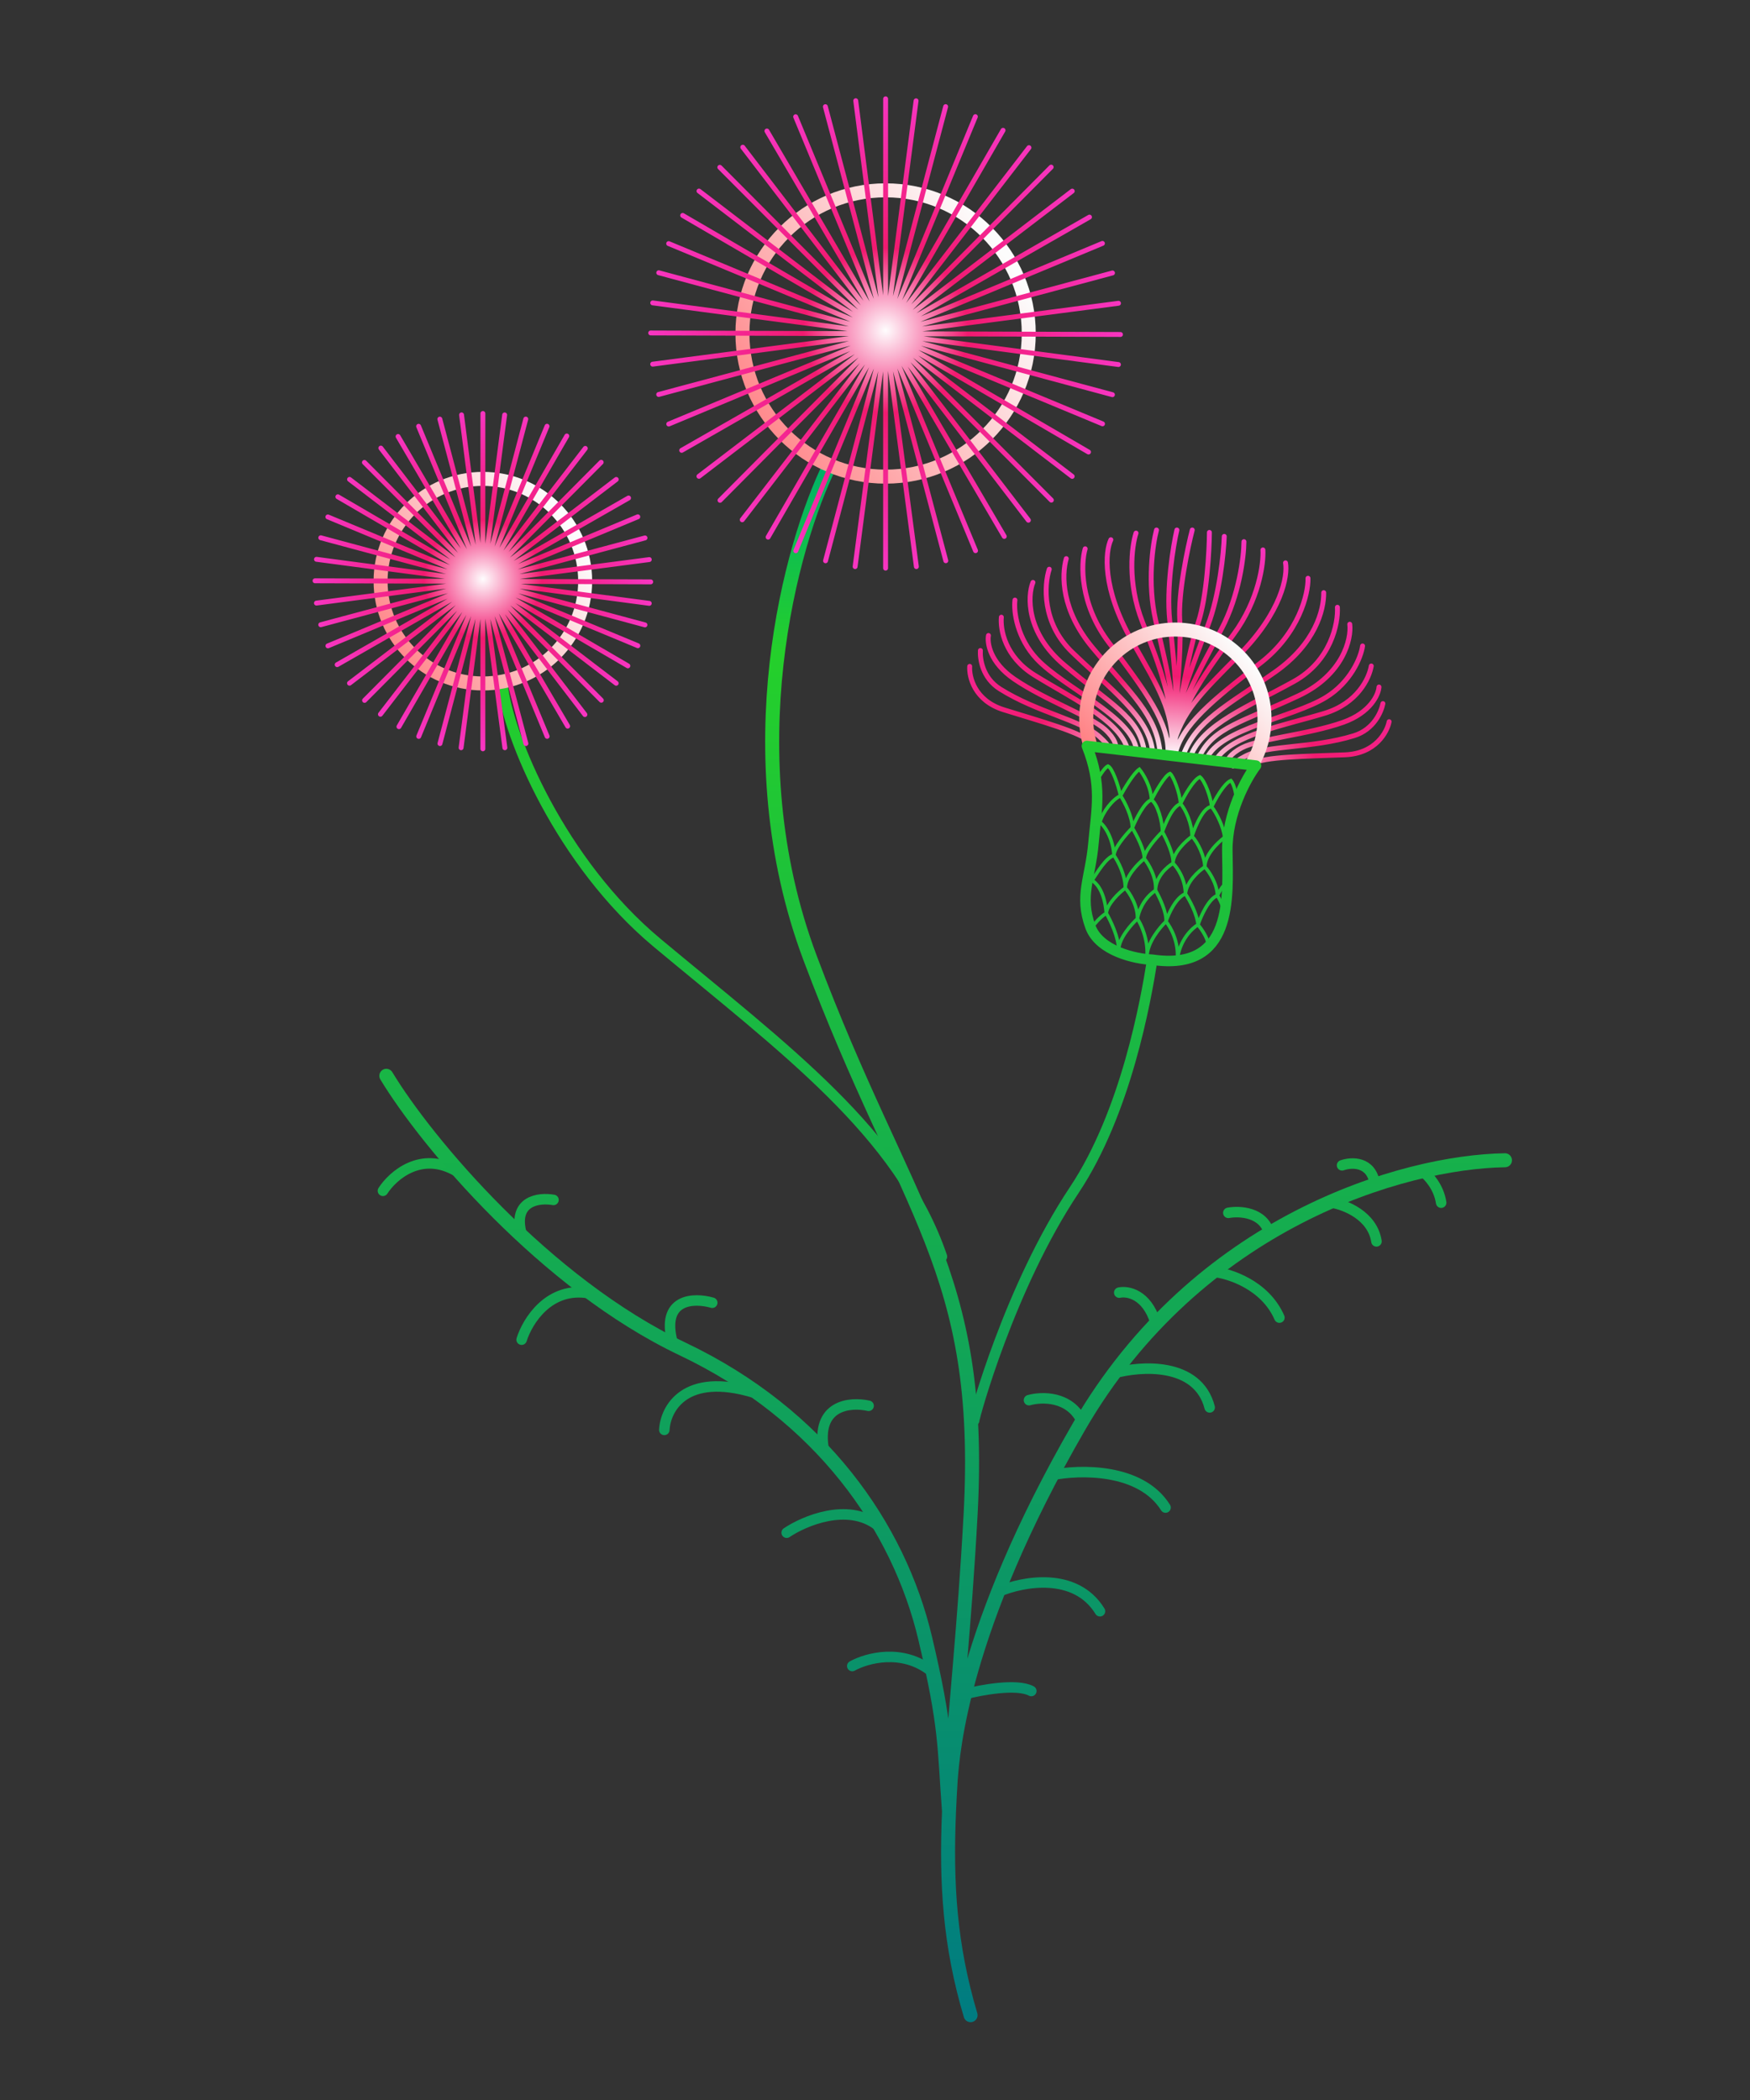 <?xml version="1.0" encoding="UTF-8"?> <svg xmlns="http://www.w3.org/2000/svg" width="250" height="300" viewBox="0 0 250 300" fill="none"><rect x="0" y="0" width="250" height="300" fill="#333333" stroke="none"/><path d="M138.528 95.195C138.427 96.688 139.204 100.092 143.393 101.397C148.63 103.029 154.511 104.623 155.915 106.103M140.057 92.928C139.981 94.028 140.293 96.817 142.866 98.43C148.29 101.829 154.453 102.858 157.095 105.266C158.803 106.821 158.433 107.068 158.433 107.068M141.209 90.786C141.005 91.832 141.41 94.622 144.872 96.999C149.201 99.972 155.796 102.322 157.857 104.207C159.38 105.6 159.392 106.516 159.38 106.622M143.05 88.168C142.885 89.969 143.572 93.813 147.737 96.416C152.721 99.531 159.811 102.812 161.025 106.878M144.992 85.725C144.782 87.403 145.322 91.185 148.134 94.16C151.976 98.226 161.695 102.398 162.339 107.068M147.564 83.202C146.77 85.152 146.602 90.411 151.976 94.953C158.695 100.631 162.612 102.447 163.43 107.068M149.894 81.318C149.167 83.514 148.803 88.959 153.166 93.168C158.621 98.43 164.149 102.44 164.645 107.3M152.324 79.805C151.654 82.161 151.58 87.155 156.117 92.573C161.53 99.038 165.24 102.192 165.711 107.448M155.025 78.398C154.396 80.513 154.236 86.296 158.433 91.829C163.678 98.746 167.075 103.382 166.852 107.671M158.695 77.103C157.902 78.772 157.391 83.995 161.695 91.532C165.757 98.646 167.452 101.387 167.483 106.697M167.483 106.697C167.485 107.012 167.481 107.337 167.471 107.671M167.483 106.697C167.494 106.537 167.507 106.361 167.522 106.169M167.483 106.697C167.447 107.242 167.438 107.587 167.471 107.671M167.471 107.671C167.501 107.161 167.518 106.66 167.522 106.169M167.471 107.671C167.815 106.361 167.895 104.798 167.798 103.081M167.471 107.671C168.033 106.082 168.148 103.357 168.049 100.308M162.29 76.156C161.679 78.007 161.006 83.202 163.207 88.854C165.752 95.389 167.576 100.121 167.522 106.169M167.522 106.169C167.586 105.373 167.685 104.309 167.798 103.081M165.215 75.715C164.67 77.797 163.882 83.291 165.091 88.607C166.176 93.372 167.554 98.725 167.798 103.081M167.798 103.081C167.878 102.224 167.964 101.288 168.049 100.308M168.126 75.715C167.589 78.029 166.623 83.966 167.099 88.607C167.435 91.878 167.92 96.364 168.049 100.308M168.049 100.308C168.394 96.334 168.725 91.64 168.537 88.607C168.293 84.666 169.711 78.045 170.322 75.715M198.448 103.098C198.16 104.566 196.529 107.653 192.145 107.831C186.665 108.053 180.571 108.072 178.832 109.138M197.558 100.512C197.347 101.595 196.323 104.208 193.421 105.101C187.303 106.982 181.084 106.382 177.909 108.025C175.857 109.086 176.151 109.419 176.151 109.419M196.999 98.145C196.925 99.209 195.813 101.799 191.853 103.2C186.904 104.952 179.925 105.517 177.447 106.805C175.615 107.757 175.366 108.639 175.351 108.744M195.897 95.14C195.591 96.923 193.933 100.458 189.237 101.896C183.617 103.616 175.92 104.953 173.695 108.566M194.653 92.279C194.422 93.954 192.923 97.467 189.437 99.614C184.674 102.548 174.207 104.065 172.377 108.409M192.821 89.176C193.083 91.265 191.886 96.389 185.52 99.387C177.562 103.134 173.308 103.876 171.323 108.127M191.057 86.753C191.192 89.063 190.135 94.417 184.832 97.355C178.203 101.027 171.825 103.471 170.09 108.037M189.101 84.664C189.139 87.113 187.919 91.956 182.136 96.017C175.235 100.862 170.835 102.95 169.021 107.905M186.856 82.606C186.917 84.812 185.575 90.439 180.091 94.7C173.235 100.025 168.756 103.625 167.862 107.826M183.645 80.406C183.98 82.224 183.123 87.401 177.017 93.569C171.253 99.391 168.907 101.599 167.504 106.721M167.504 106.721C167.421 107.025 167.34 107.34 167.263 107.666M167.504 106.721C167.535 106.564 167.568 106.391 167.603 106.201M167.504 106.721C167.398 107.258 167.317 107.593 167.263 107.666M167.263 107.666C167.367 107.165 167.48 106.677 167.603 106.201M167.263 107.666C167.27 106.311 167.597 104.781 168.134 103.147M167.263 107.666C167.131 105.985 167.725 103.323 168.61 100.403M180.417 78.561C180.529 80.507 179.836 85.7 176.248 90.591C172.1 96.245 169.114 100.345 167.603 106.201M167.603 106.201C167.747 105.416 167.926 104.362 168.134 103.147M177.706 77.379C177.694 79.532 177.035 85.043 174.492 89.865C172.212 94.188 169.497 99.002 168.134 103.147M168.134 103.147C168.279 102.299 168.438 101.372 168.61 100.403M174.894 76.627C174.815 79.001 174.212 84.985 172.552 89.345C171.382 92.419 169.753 96.627 168.61 100.403M168.61 100.403C169.304 96.475 170.197 91.855 171.163 88.974C172.418 85.23 172.761 78.468 172.772 76.059" stroke="url(#paint0_radial)" stroke-width="0.7" stroke-linecap="round"></path><path d="M178.877 109.142C179.998 107.245 180.642 105.032 180.642 102.669C180.642 95.636 174.941 89.935 167.908 89.935C160.875 89.935 155.174 95.636 155.174 102.669C155.174 103.977 155.371 105.239 155.737 106.426" stroke="url(#paint1_linear)" stroke-width="2" stroke-linecap="round" stroke-linejoin="round"></path><path d="M156.548 111.723C156.903 111.154 157.729 109.681 158.285 109.438C158.914 109.742 159.707 112.068 160.082 113.673M160.082 113.673C160.631 112.647 161.935 110.456 162.764 109.895C163.312 110.555 164.427 112.357 164.5 114.282M160.082 113.673C158.961 114.185 157.546 115.968 157.126 117.476C157.939 118.065 159.016 119.938 159.138 122.204M160.082 113.673C160.641 114.526 161.758 116.641 161.758 118.274M164.5 114.282C165.079 113.135 166.42 110.772 167.151 110.504C167.578 110.805 168.571 113.247 168.644 114.831M164.5 114.282C163.525 114.502 162.266 117.035 161.758 118.274M164.5 114.282C165.356 114.831 166.079 117.384 166.054 118.822M168.644 114.831C169.183 113.714 170.491 111.382 171.417 110.992C172.118 111.51 173.02 114.014 173.093 115.257M168.644 114.831C167.441 115.257 166.542 117.553 166.054 118.822M168.644 114.831C169.345 115.557 170.314 117.738 170.29 119.493M173.093 115.257C173.601 114.181 174.86 111.924 175.835 111.51C176.356 112.112 176.737 113.868 176.566 114.648M173.093 115.257C171.661 115.257 170.29 119.378 170.29 119.493M173.093 115.257C173.753 116.06 174.822 118.175 174.944 119.638C173.908 120.389 172.118 122.168 172.118 123.85M161.758 118.274C160.885 119.147 159.138 121.156 159.138 122.204M161.758 118.274C162.347 119.239 163.513 121.467 163.464 122.662M166.054 118.822C165.191 119.665 163.464 121.613 163.464 122.662M166.054 118.822C166.613 119.828 167.7 122.137 167.578 123.332M170.29 119.493C169.386 120.143 167.578 121.821 167.578 123.332M170.29 119.493C171.143 120.328 172.118 122.485 172.118 123.85M159.138 122.204C157.992 122.521 156.771 124.648 155.999 125.765C157.42 126.645 157.929 128.877 158.041 130.462M159.138 122.204C159.686 122.987 160.777 125.014 160.753 126.866M163.464 122.662C162.561 123.383 160.753 125.233 160.753 126.866M163.464 122.662C164.074 123.403 165.25 125.349 165.079 127.201M167.578 123.332C166.745 123.819 165.079 125.276 165.079 127.201M167.578 123.332C168.167 123.911 169.345 125.593 169.345 127.689M172.118 123.85C171.265 124.398 169.516 125.934 169.345 127.689M172.118 123.85C172.697 124.48 173.867 126.178 173.915 127.933M160.753 126.866C161.362 127.557 162.563 129.401 162.489 131.254M160.753 126.866C159.91 127.496 158.187 129.097 158.041 130.462M165.079 127.201C163.276 128.396 162.601 130.401 162.489 131.254M165.079 127.201C165.628 128.146 166.694 130.358 166.572 131.65M169.345 127.689C167.98 128.225 166.928 130.553 166.572 131.65M169.345 127.689C169.904 128.542 171.045 130.62 171.143 132.107M173.915 127.933C174.149 127.435 174.738 126.391 175.226 126.196M173.915 127.933C172.672 128.371 171.549 130.898 171.143 132.107M173.915 127.933C174.22 128.41 174.811 129.529 174.738 130.187M162.489 131.254C163.018 132.036 164.031 134.197 163.861 136.586C163.909 134.636 165.689 132.483 166.572 131.65M162.489 131.254C161.616 132.046 159.857 134.033 159.808 135.641C159.808 133.911 158.63 131.467 158.041 130.462M158.041 130.462C157.163 130.998 156.314 132.026 156 132.473M166.572 131.65C167.212 132.412 168.431 134.569 168.187 137.104C168.504 134.301 170.29 132.605 171.143 132.107M171.143 132.107C171.59 132.645 172.502 133.941 172.575 134.819" stroke="url(#paint2_linear)" stroke-width="0.5" stroke-linecap="round"></path><path d="M164.609 137.101C163.681 142.965 160.867 158.905 153.458 170.018C144.245 183.838 139.168 202.453 139.168 202.923M164.609 137.101C162.194 136.991 157.042 135.891 155.761 132.368C154.16 127.965 155.761 125.474 156.206 120.492C156.651 115.51 157.496 112.174 155.272 106.569L179.425 109.372C178.031 111.21 175.261 116.222 175.332 121.559C175.421 128.232 176.216 138.809 164.609 137.101ZM71.76 97.627C72.543 105.211 80.155 123.242 93.853 134.669C111.998 149.805 128.544 161.839 134.561 179.514M121.752 238.004C123.792 236.87 128.912 235.434 133.073 238.769M112.382 218.957C114.906 217.262 121.026 214.666 125.309 217.848M124.085 200.828C121.446 200.229 116.474 200.667 117.698 207.215M94.903 204.27C95.056 201.249 97.833 195.955 107.716 198.954M101.749 186.103C99.136 185.351 94.344 185.445 96.089 191.84M74.517 191.381C75.346 188.729 78.449 183.693 84.232 184.764M79.069 171.416C76.99 171.046 73.171 171.508 74.517 176.312M54.705 170.116C56.108 167.936 60.19 164.333 65.3 167.362M137.785 242.036C140.114 241.418 145.284 240.462 147.329 241.573M142.678 227.377C146.036 225.93 153.629 224.464 157.138 230.177M150.217 210.736C154.162 209.913 162.944 209.686 166.506 215.364M146.999 200.023C148.792 199.516 152.809 199.401 154.537 202.999M159.1 196.188C162.965 195.1 171.117 194.552 172.81 201.059M159.893 184.66C161.091 184.402 163.799 184.884 165.051 188.87M173.339 181.684C175.632 181.919 180.728 183.557 182.773 188.23M175.477 173.264C177.079 172.97 180.49 173.136 181.319 176.151M191.723 166.475C193.06 166.004 195.867 165.862 196.396 169.054M190.268 171.809C192.156 172.117 196.074 173.656 196.638 177.341M203.355 167.452C204.056 167.972 205.542 169.572 205.879 171.809" stroke="url(#paint3_linear)" stroke-width="1.5" stroke-linecap="round" stroke-linejoin="round"></path><path d="M118.547 66.46C113.018 77.689 104.713 107.486 115.721 136.84C129.481 173.533 140.552 181.283 138.654 216.394C137.799 232.223 136.461 244.098 135.815 254.265M138.654 287.882C135.688 277.918 135.136 269.125 135.573 258.777M55.191 153.687C60.946 163.218 77.896 183.382 97.477 192.693C117.294 202.116 128.413 218.148 132.174 234.059C135.182 246.787 134.874 249.341 135.573 258.777M135.573 258.777C135.635 257.307 135.717 255.806 135.815 254.265M214.995 165.752C200.499 165.968 171.078 174.507 154.123 203.832C137.394 232.764 136.123 250.302 135.815 254.265" stroke="url(#paint4_linear)" stroke-width="2" stroke-linecap="round" stroke-linejoin="round"></path><circle cx="126.513" cy="47.641" r="20.451" stroke="url(#paint5_linear)" stroke-width="2" stroke-linecap="round" stroke-linejoin="round"></circle><path d="M130.867 14.402L126.513 47.673M122.158 80.945L126.513 47.673M135.092 15.233L126.513 47.673M126.513 47.673L126.512 47.674M126.513 47.673L139.339 16.666M126.513 47.673L143.293 18.616M126.513 47.673L146.993 21.094M126.513 47.673L150.166 23.873M126.513 47.673L153.177 27.302M126.513 47.673L99.848 68.045M126.513 47.673L155.639 31.013M126.513 47.673L157.488 34.771M126.513 47.673L158.926 38.995M126.513 47.673L159.785 43.324M126.513 47.673L160.068 47.781M126.513 47.673L92.957 47.566M126.513 47.673L159.778 52.077M126.513 47.673L93.247 43.27M126.513 47.673L158.918 56.384M126.513 47.673L94.107 38.964M126.513 47.673L157.5 60.546M126.513 47.673L95.525 34.801M126.513 47.673L155.502 64.573M126.513 47.673L97.523 30.774M126.513 47.673L153.169 68.055M126.513 47.673L106.112 21.032M126.513 47.673L143.466 76.631M126.513 47.673L109.559 18.716M126.513 47.673L139.362 78.671M126.513 47.673L113.664 16.676M126.513 47.673L135.116 80.107M126.513 47.673L117.91 15.24M126.513 47.673L122.249 14.39M126.513 47.673L126.517 14.118M126.513 47.673L130.911 80.945M126.512 47.674L117.933 80.114M126.512 47.674L113.686 78.681M126.512 47.674L109.731 76.731M126.512 47.674L106.032 74.254M126.512 47.674L102.859 71.475M126.512 47.674L97.385 64.334M126.512 47.674L95.537 60.576M126.512 47.674L94.099 56.352M126.512 47.674L93.24 52.024M126.512 47.674L99.856 27.292M126.512 47.674L150.194 71.447M126.512 47.674L102.831 23.901M126.512 47.674L146.913 74.315M126.512 47.674L126.513 81.165" stroke="url(#paint6_radial)" stroke-width="0.7" stroke-linecap="round"></path><circle cx="68.981" cy="83.024" r="14.613" stroke="url(#paint7_linear)" stroke-width="2" stroke-linecap="round" stroke-linejoin="round"></circle><path d="M72.093 59.274L68.981 83.047M65.87 106.821L68.981 83.047M75.111 59.868L68.981 83.047M68.981 83.047L68.981 83.047M68.981 83.047L78.146 60.892M68.981 83.047L80.972 62.285M68.981 83.047L83.615 64.055M68.981 83.047L85.882 66.041M68.981 83.047L88.034 68.492M68.981 83.047L49.929 97.603M68.981 83.047L89.793 71.143M68.981 83.047L91.114 73.828M68.981 83.047L92.142 76.846M68.981 83.047L92.755 79.939M68.981 83.047L92.957 83.124M68.981 83.047L45.005 82.971M68.981 83.047L92.75 86.194M68.981 83.047L45.213 79.901M68.981 83.047L92.136 89.271M68.981 83.047L45.827 76.824M68.981 83.047L91.123 92.245M68.981 83.047L46.84 73.849M68.981 83.047L89.695 95.122M68.981 83.047L48.268 70.972M68.981 83.047L88.028 97.611M68.981 83.047L54.405 64.011M68.981 83.047L81.095 103.738M68.981 83.047L56.868 62.356M68.981 83.047L78.162 105.196M68.981 83.047L59.801 60.899M68.981 83.047L75.129 106.222M68.981 83.047L62.834 59.873M68.981 83.047L65.935 59.266M68.981 83.047L68.984 59.071M68.981 83.047L72.124 106.821M68.981 83.047L62.851 106.226M68.981 83.047L59.817 105.203M68.981 83.047L56.991 103.81M68.981 83.047L54.347 102.039M68.981 83.047L52.081 100.054M68.981 83.047L48.169 94.952M68.981 83.047L46.849 92.266M68.981 83.047L45.821 89.248M68.981 83.047L45.208 86.156M68.981 83.047L49.935 68.484M68.981 83.047L85.902 100.034M68.981 83.047L52.061 66.061M68.981 83.047L83.558 102.083M68.981 83.047L68.981 106.977" stroke="url(#paint8_radial)" stroke-width="0.7" stroke-linecap="round"></path><defs><radialGradient id="paint0_radial" cx="0" cy="0" r="1" gradientUnits="userSpaceOnUse" gradientTransform="translate(167.891 107.995) rotate(-84.994) scale(32.403 57.614)"><stop stop-color="#FEFCFD"></stop><stop offset="0.349" stop-color="#F21A70"></stop><stop offset="1" stop-color="#F735C1"></stop></radialGradient><linearGradient id="paint1_linear" x1="178.91" y1="94.772" x2="160.01" y2="111.283" gradientUnits="userSpaceOnUse"><stop stop-color="#FCFCFC"></stop><stop offset="1" stop-color="#FF8386"></stop></linearGradient><linearGradient id="paint2_linear" x1="165.993" y1="109.391" x2="165.993" y2="137.104" gradientUnits="userSpaceOnUse"><stop stop-color="#22CA32"></stop><stop offset="1" stop-color="#1DBE3F"></stop></linearGradient><linearGradient id="paint3_linear" x1="130.292" y1="66.594" x2="130.292" y2="289.038" gradientUnits="userSpaceOnUse"><stop stop-color="#00B168"></stop><stop offset="0.121" stop-color="#24D02B"></stop><stop offset="1" stop-color="#007C81"></stop></linearGradient><linearGradient id="paint4_linear" x1="135.093" y1="66.46" x2="135.093" y2="287.882" gradientUnits="userSpaceOnUse"><stop stop-color="#00B168"></stop><stop offset="0.121" stop-color="#24D02B"></stop><stop offset="1" stop-color="#007C81"></stop></linearGradient><linearGradient id="paint5_linear" x1="144.181" y1="37.492" x2="106.862" y2="62.079" gradientUnits="userSpaceOnUse"><stop stop-color="#FCFCFC"></stop><stop offset="1" stop-color="#FF8386"></stop></linearGradient><radialGradient id="paint6_radial" cx="0" cy="0" r="1" gradientUnits="userSpaceOnUse" gradientTransform="translate(126.512 47.197) rotate(83.206) scale(33.746 33.792)"><stop offset="0.001" stop-color="#FEFCFD"></stop><stop offset="0.349" stop-color="#F21A70"></stop><stop offset="1" stop-color="#F735C1"></stop></radialGradient><linearGradient id="paint7_linear" x1="81.606" y1="75.772" x2="54.941" y2="93.34" gradientUnits="userSpaceOnUse"><stop stop-color="#FCFCFC"></stop><stop offset="1" stop-color="#FF8386"></stop></linearGradient><radialGradient id="paint8_radial" cx="0" cy="0" r="1" gradientUnits="userSpaceOnUse" gradientTransform="translate(68.981 82.707) rotate(83.206) scale(24.113 24.145)"><stop offset="0.001" stop-color="#FEFCFD"></stop><stop offset="0.349" stop-color="#F21A70"></stop><stop offset="1" stop-color="#F735C1"></stop></radialGradient></defs></svg> 